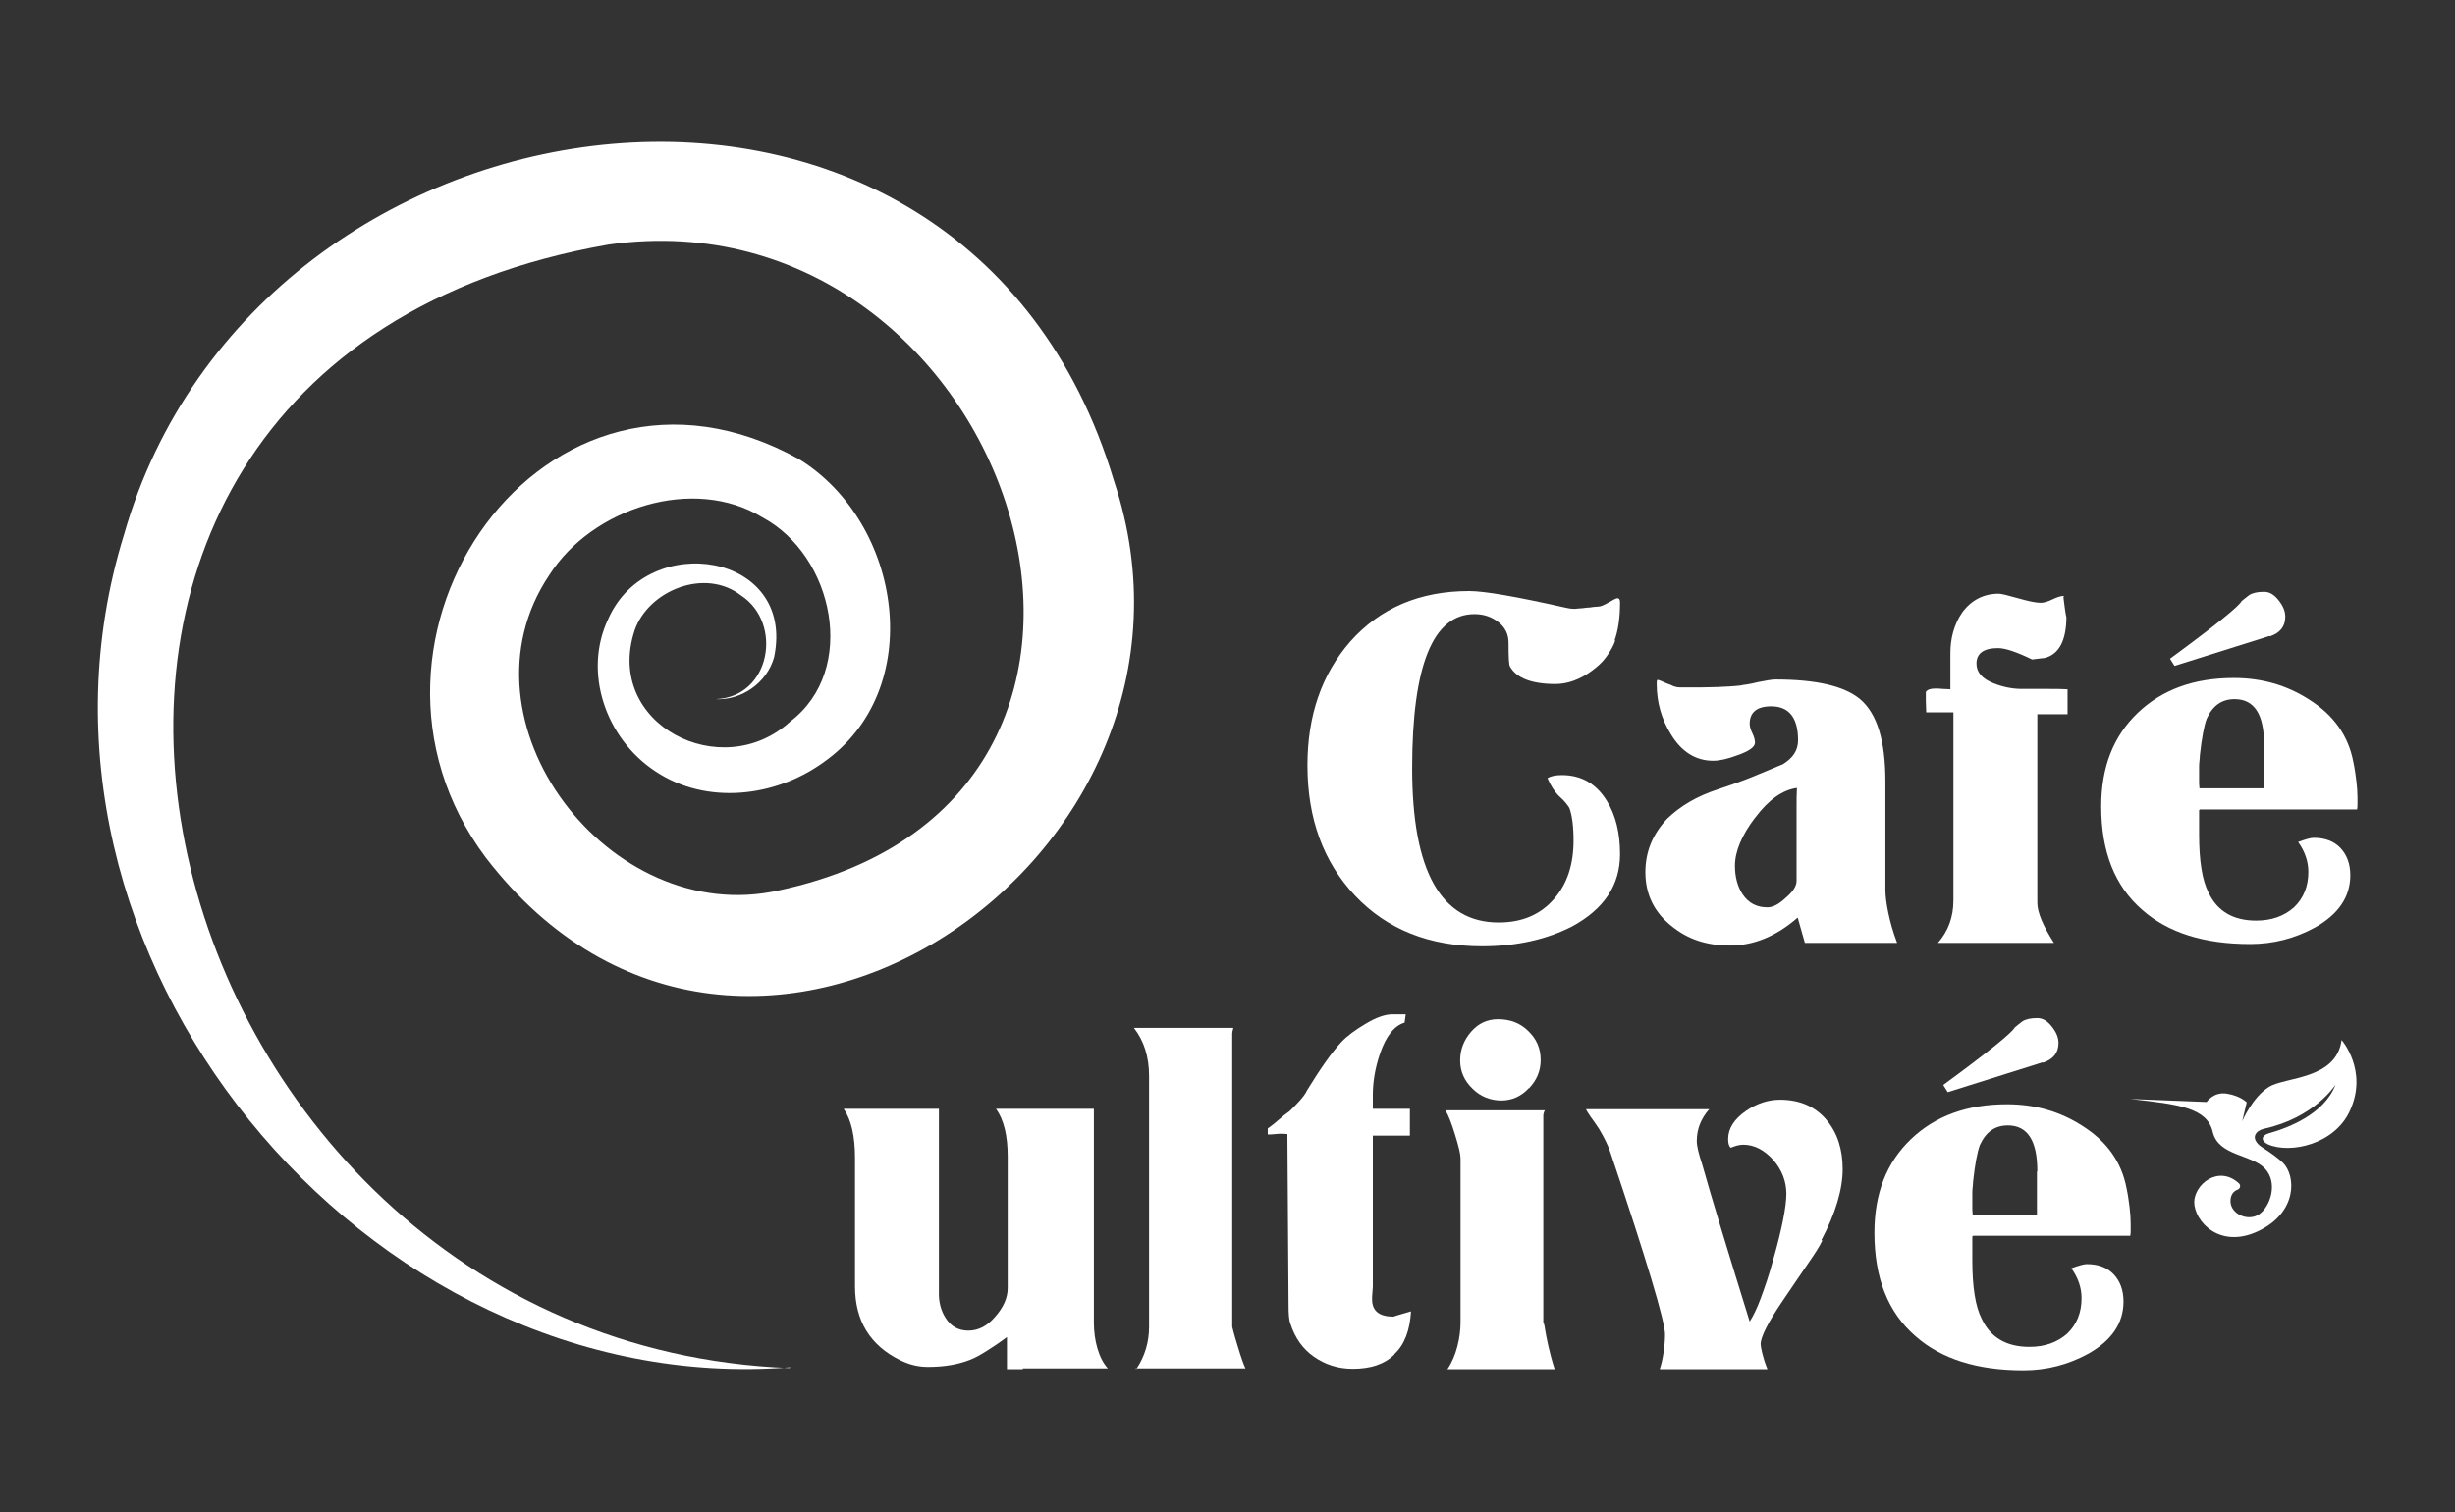 <?xml version="1.0" encoding="UTF-8"?><svg id="a" xmlns="http://www.w3.org/2000/svg" viewBox="0 0 64.95 40.01"><rect x="0" y="0" width="64.95" height="40.01" fill="#333333" stroke="none"/><defs><style>.b{fill:#fff;}</style></defs><path class="b" d="M20.91,36.18C9.67,37.07-.14,25.21,3.28,14.15,6.79,1.84,25.47-.64,29.47,12.72c3.33,9.98-9.78,18.88-16.62,9.97-4.31-5.76,1.57-14.27,8.29-10.54,2.73,1.68,3.41,6.11,.62,8.04-1.26,.9-3.07,1.12-4.42,.22-1.31-.86-1.93-2.62-1.24-4.05,1.05-2.34,4.96-1.74,4.38,1.03-.19,.69-.88,1.15-1.55,1.11,1.46-.05,1.79-2.01,.68-2.74-.96-.75-2.46-.13-2.82,.92-.82,2.48,2.3,4.08,4.12,2.41,1.79-1.36,1.15-4.39-.74-5.4-1.81-1.11-4.5-.26-5.64,1.53-2.59,3.86,1.59,9.36,6.08,8.34,11.57-2.48,6.11-18.58-4.5-17.09-18.89,3.29-12.61,29.06,4.78,29.73h0Z"/><g><path class="b" d="M42.74,16.93c-.05,.16-.14,.31-.25,.46s-.24,.26-.39,.37-.3,.19-.46,.25c-.16,.06-.33,.09-.49,.09-.63,0-1.03-.16-1.2-.46-.03-.04-.04-.25-.04-.63,0-.23-.09-.41-.27-.55-.18-.14-.39-.21-.63-.21-1.1,0-1.65,1.36-1.65,4.08s.76,4.08,2.29,4.08c.62,0,1.11-.21,1.47-.63,.34-.39,.51-.9,.51-1.54,0-.38-.04-.67-.11-.86-.05-.08-.13-.19-.27-.31-.13-.13-.23-.29-.31-.48,.08-.05,.21-.08,.38-.08,.52,0,.91,.23,1.19,.68,.24,.39,.35,.86,.35,1.41,0,.82-.42,1.45-1.26,1.91-.68,.35-1.48,.53-2.39,.53-1.4,0-2.52-.45-3.36-1.34s-1.26-2.04-1.26-3.45c0-1.32,.38-2.41,1.13-3.27,.79-.89,1.84-1.34,3.15-1.34,.41,0,1.26,.15,2.55,.44,.09,.02,.16,.03,.2,.03,.04,0,.09,0,.15-.01,.06,0,.13-.01,.2-.02,.07,0,.13-.01,.19-.02,.06,0,.1-.01,.13-.01,.06,0,.15-.04,.27-.11s.2-.11,.23-.11c.05,0,.07,.04,.07,.11,0,.41-.05,.75-.15,1.02Z"/><path class="b" d="M47.75,24.95l-.19-.67c-.56,.49-1.16,.74-1.79,.74s-1.12-.17-1.54-.51c-.46-.36-.7-.84-.7-1.43,0-.54,.19-1,.57-1.41,.35-.34,.79-.6,1.34-.78,.36-.12,.7-.24,1.01-.37,.24-.1,.48-.2,.72-.3,.26-.16,.4-.36,.4-.63,0-.6-.24-.9-.71-.9-.38,0-.57,.16-.57,.46,0,.06,.02,.15,.07,.25,.05,.1,.07,.19,.07,.25,0,.12-.16,.23-.48,.34-.24,.09-.45,.14-.63,.14-.46,0-.84-.24-1.12-.71-.24-.39-.37-.83-.37-1.32,0-.07,0-.11,.03-.11,0,0,.04,.01,.09,.03,.05,.02,.1,.05,.16,.07,.06,.02,.11,.04,.17,.07,.06,.02,.11,.03,.16,.03h.16c.32,0,.59,0,.83-.01,.24-.01,.44-.02,.61-.04,.05-.01,.1-.02,.18-.03,.07-.01,.17-.03,.29-.06,.21-.04,.36-.07,.46-.07,1.07,0,1.82,.17,2.24,.52,.45,.38,.67,1.1,.67,2.17v2.88c0,.29,.1,.85,.31,1.4h-2.44Zm-1.32-3.31c-.35,.46-.53,.89-.53,1.27,0,.3,.07,.55,.2,.75,.16,.24,.38,.35,.66,.35,.14,0,.3-.08,.48-.25,.19-.16,.29-.31,.29-.45v-1.98c0-.14,0-.3,.01-.48-.37,.05-.74,.3-1.1,.78Z"/><path class="b" d="M53.9,18.9v4.99c0,.25,.15,.61,.44,1.06h-3.07c.27-.31,.41-.68,.41-1.12v-4.98h-.72c0-.12-.01-.22-.01-.31v-.23c.04-.06,.12-.09,.25-.09,.05,0,.11,0,.2,.01,.09,0,.15,.01,.2,.01v-.95c0-.41,.1-.77,.31-1.08,.24-.33,.57-.5,.97-.5,.06,0,.23,.04,.51,.12s.47,.12,.6,.12c.08,0,.19-.03,.31-.09,.13-.06,.22-.09,.29-.09,.02,0,.02,0,0,.03,.05,.41,.08,.58,.08,.51,0,.63-.19,1-.57,1.1-.04,0-.15,.02-.34,.04-.41-.2-.71-.3-.9-.3-.38,0-.57,.14-.57,.41,0,.23,.15,.4,.45,.52,.25,.1,.5,.15,.75,.15h.68c.2,0,.38,0,.53,.01v.66h-.78Z"/><path class="b" d="M58.18,21.44v.64c0,.69,.08,1.21,.25,1.54,.23,.49,.65,.74,1.26,.74,.41,0,.74-.12,1-.35,.25-.24,.38-.55,.38-.94,0-.27-.09-.54-.27-.79,.19-.07,.33-.11,.41-.11,.3,0,.54,.09,.71,.27,.17,.18,.26,.42,.26,.72,0,.57-.31,1.03-.93,1.38-.53,.29-1.1,.44-1.72,.44-1.22,0-2.17-.3-2.85-.9-.73-.63-1.09-1.54-1.09-2.74,0-1.04,.32-1.86,.97-2.48,.64-.61,1.48-.92,2.54-.92,.74,0,1.4,.19,1.99,.57,.65,.41,1.04,.96,1.17,1.65,.04,.18,.06,.35,.08,.5,.02,.16,.03,.31,.03,.45v.15c0,.05,0,.11-.01,.16h-4.16Zm1.86-4.61l-2.51,.79-.12-.19c1.2-.88,1.83-1.39,1.9-1.53l-.08,.07c.09-.08,.18-.15,.27-.22,.09-.06,.22-.09,.4-.09,.14,0,.26,.07,.38,.22,.12,.15,.18,.29,.18,.44,0,.26-.14,.43-.41,.52Zm-.14,2.88c0-.81-.26-1.21-.78-1.21-.34,0-.58,.17-.74,.52-.07,.19-.13,.51-.18,.97,0,.09-.02,.19-.02,.28,0,.09,0,.2,0,.31v.11s0,.1,.01,.17h1.7v-1.13Z"/></g><g><path class="b" d="M27.06,36.23h-.42c0-.14,0-.51,0-.85-.2,.15-.38,.27-.54,.37-.16,.1-.3,.18-.43,.23-.33,.13-.7,.19-1.12,.19-.26,0-.5-.06-.74-.18-.79-.39-1.19-1.04-1.19-1.95v-3.4c0-.58-.1-1.01-.3-1.3h2.52v4.84c-.01,.26,.05,.5,.18,.7,.14,.22,.34,.33,.6,.33s.5-.12,.71-.37c.22-.25,.33-.5,.33-.76v-3.47c0-.55-.1-.98-.31-1.27h2.59v5.66c0,.45,.12,.94,.37,1.21h-2.25Z"/><path class="b" d="M30.06,36.23c.23-.34,.34-.72,.34-1.12v-6.64c0-.5-.13-.92-.4-1.27h2.63c-.02,.07-.03,.12-.03,.15v7.76s.05,.21,.15,.53c.09,.3,.16,.49,.2,.57h-2.91Z"/><path class="b" d="M36.89,35.84c-.26,.26-.63,.38-1.1,.38-.39,0-.73-.11-1.03-.32-.3-.21-.5-.5-.62-.87-.04-.1-.05-.27-.05-.5l-.03-4.38v-.14s-.07-.01-.14-.01c-.05,0-.11,0-.19,.01-.08,.01-.15,.01-.19,.01v-.16c.1-.07,.2-.15,.29-.23s.19-.16,.29-.23c.1-.1,.19-.19,.27-.28,.08-.09,.15-.18,.19-.27,.35-.57,.65-1,.91-1.28,.15-.16,.37-.32,.64-.48,.28-.17,.52-.25,.71-.25h.35l-.03,.22c-.27,.08-.49,.35-.65,.82-.13,.38-.19,.75-.19,1.09v.37h.98v.71h-.98v3.96s0,.09-.01,.18c-.01,.08-.01,.15-.01,.19,0,.31,.19,.46,.57,.46-.02,0,.14-.05,.46-.14-.03,.5-.17,.88-.44,1.13Z"/><path class="b" d="M38.3,36.22c.23-.34,.34-.83,.34-1.23v-4.34c0-.11-.05-.32-.15-.64-.09-.29-.17-.5-.25-.63h2.63c-.03,.06-.04,.1-.04,.15v5.46s.03,.04,.05,.21c.03,.18,.11,.6,.25,1.03h-2.84Zm2.15-7.43c-.2,.22-.45,.33-.73,.33s-.55-.1-.76-.31c-.22-.21-.33-.46-.33-.75s.1-.54,.29-.76c.19-.22,.43-.33,.71-.33,.32,0,.59,.1,.8,.31,.22,.21,.33,.46,.33,.77,0,.28-.1,.53-.31,.75Z"/><path class="b" d="M48.21,32.83c-.07,.15-.2,.35-.38,.61s-.4,.59-.68,1c-.38,.56-.57,.94-.57,1.13,0,.07,.06,.37,.18,.66h-2.85c.09-.26,.14-.65,.14-.92,0-.34-.48-1.95-1.45-4.83-.06-.18-.16-.38-.29-.6-.09-.14-.17-.25-.23-.33-.06-.09-.1-.15-.12-.2h3.26c-.22,.25-.33,.53-.33,.84,0,.14,.05,.34,.14,.61,.13,.46,.3,1.04,.51,1.73,.21,.69,.46,1.51,.75,2.44,.09-.14,.19-.34,.29-.61,.1-.27,.22-.61,.33-1.02,.24-.84,.35-1.43,.35-1.75s-.11-.62-.34-.89c-.24-.27-.51-.41-.8-.41-.1,0-.21,.03-.33,.08-.05-.04-.07-.12-.07-.23,0-.28,.16-.53,.48-.75,.28-.19,.58-.29,.89-.29,.52,0,.93,.18,1.22,.52,.3,.35,.44,.79,.44,1.32s-.19,1.17-.56,1.87Z"/><path class="b" d="M52.18,32.72v.64c0,.69,.08,1.21,.25,1.54,.23,.49,.65,.74,1.26,.74,.41,0,.74-.12,1-.35,.25-.24,.38-.55,.38-.94,0-.27-.09-.54-.27-.79,.19-.07,.33-.11,.41-.11,.3,0,.54,.09,.71,.27,.17,.18,.26,.42,.26,.72,0,.57-.31,1.03-.93,1.38-.53,.29-1.1,.44-1.72,.44-1.22,0-2.17-.3-2.85-.9-.73-.63-1.09-1.54-1.09-2.74,0-1.04,.32-1.86,.97-2.48,.64-.61,1.48-.92,2.54-.92,.74,0,1.4,.19,1.99,.57,.65,.41,1.04,.96,1.17,1.65,.04,.18,.06,.35,.08,.5,.02,.16,.03,.31,.03,.45v.15c0,.05,0,.11-.01,.16h-4.16Zm1.86-4.61l-2.51,.79-.12-.19c1.2-.88,1.83-1.39,1.9-1.53l-.08,.07c.09-.08,.18-.15,.27-.22,.09-.06,.22-.09,.4-.09,.14,0,.26,.07,.38,.22,.12,.15,.18,.29,.18,.44,0,.26-.14,.43-.41,.52Zm-.14,2.88c0-.81-.26-1.21-.78-1.21-.34,0-.58,.17-.74,.52-.07,.19-.13,.51-.18,.97,0,.09-.02,.19-.02,.28,0,.09,0,.2,0,.31v.11s0,.1,.01,.17h1.7v-1.13Z"/><path class="b" d="M58.05,31.8c0,.52,.68,1.27,1.71,.77s.98-1.46,.64-1.8c-.11-.11-.36-.29-.49-.37-.05-.03-.09-.06-.13-.09-.24-.21-.1-.39,.11-.44,1.33-.29,1.88-1.14,1.9-1.17-.3,.79-1.27,1.15-1.77,1.29-.2,.06-.21,.2-.02,.29,.59,.26,1.77,0,2.17-.89,.49-1.06-.22-1.87-.22-1.87-.14,1.05-1.48,.97-1.92,1.24s-.71,.91-.71,.91l.12-.5s-.16-.17-.52-.23c-.36-.06-.54,.22-.54,.22l-2.02-.08c1.27,.14,2.03,.23,2.18,.87s1.02,.59,1.38,.97,.14,1.01-.15,1.21c-.29,.2-.76,0-.76-.35,0-.18,.1-.27,.19-.3,.07-.03,.09-.12,.03-.17-.54-.49-1.18,.03-1.18,.51Z"/></g></svg>
